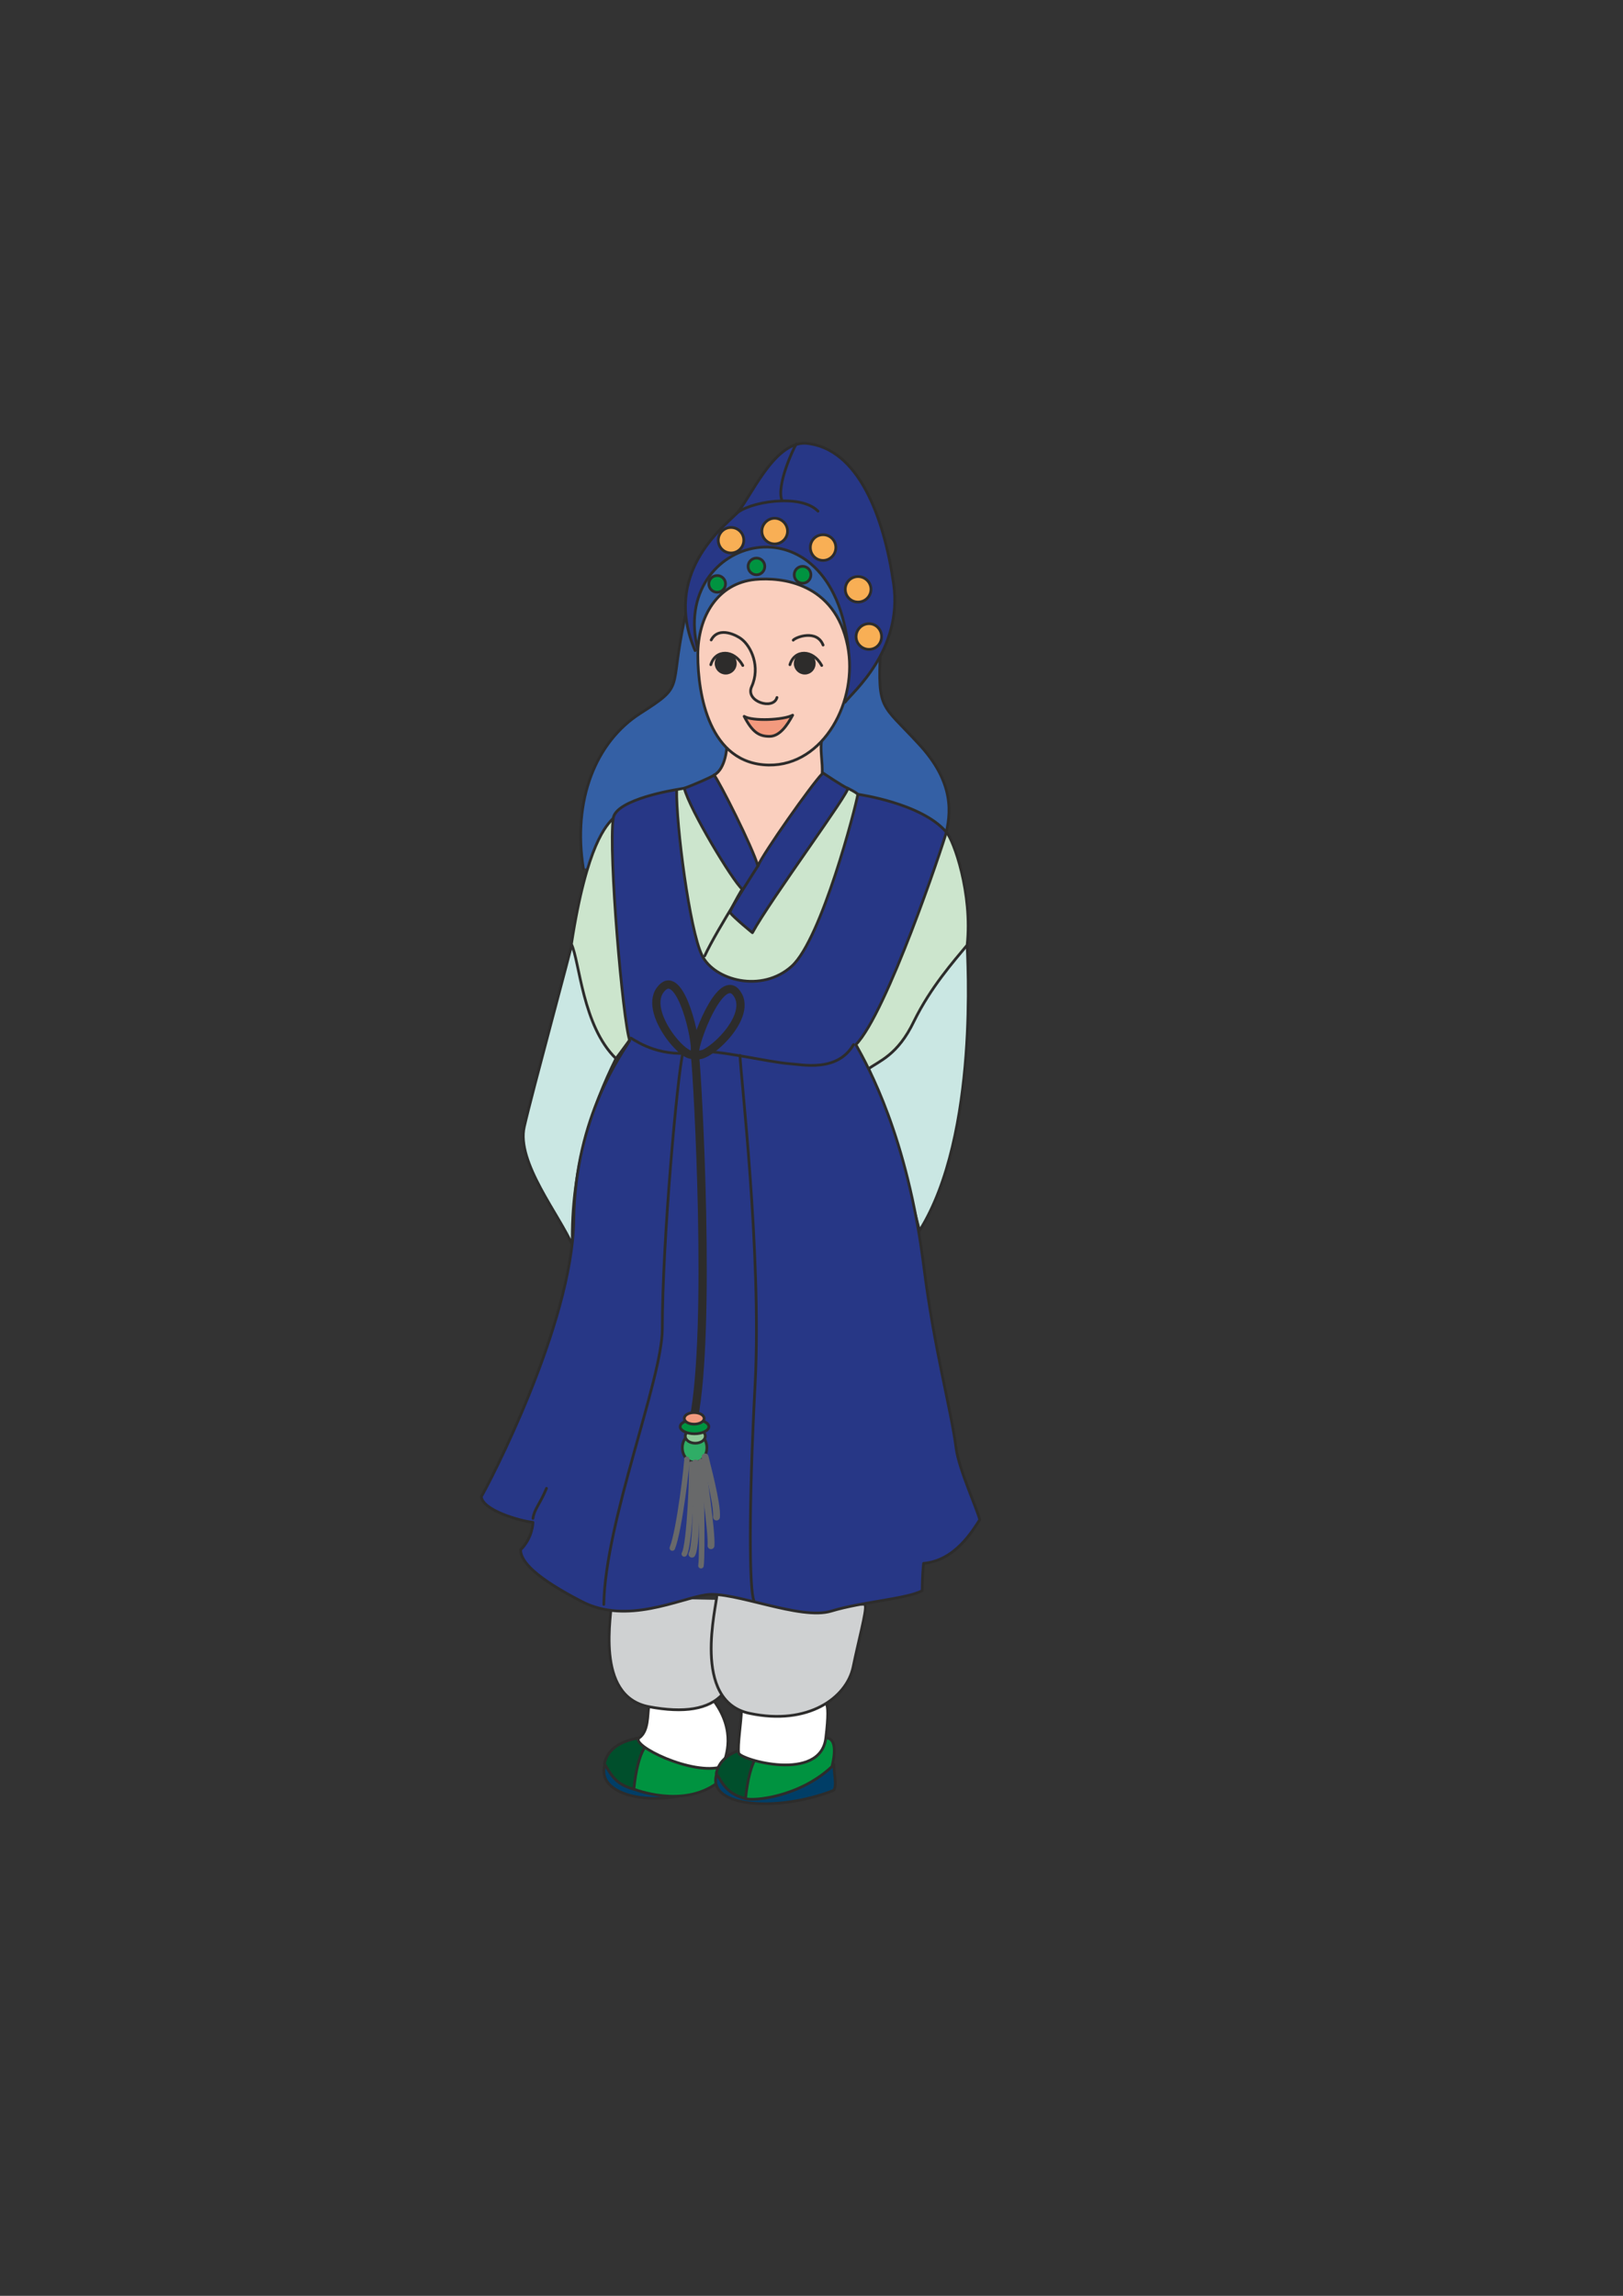 <?xml version="1.0" encoding="utf-8"?>
<!-- Created by UniConvertor 2.0rc4 (https://sk1project.net/) -->
<svg xmlns="http://www.w3.org/2000/svg" height="841.89pt" viewBox="0 0 595.276 841.89" width="595.276pt" version="1.1" xmlns:xlink="http://www.w3.org/1999/xlink" id="289b284f-f613-11ea-8153-dcc15c148e23">

<rect x="0" y="0" width="595.276" height="841.89" fill="#333333" stroke="none"/>

<g>
	<g>
		<path style="fill:#3460a5;" d="M 346.742,306.537 C 348.758,298.545 350.342,287.025 336.734,272.553 323.342,258.009 321.902,260.529 322.91,238.569 323.702,216.537 264.086,165.489 250.982,227.553 245.438,253.545 251.414,251.025 234.926,261.537 218.438,272.049 209.942,293.505 213.974,318.561 L 346.742,306.537 Z" />
		<path style="stroke-linejoin:round;stroke:#2d2c2b;stroke-linecap:round;stroke-miterlimit:10.433;stroke-width:1.008;fill:none;" d="M 346.742,306.537 C 348.758,298.545 350.342,287.025 336.734,272.553 323.342,258.009 321.902,260.529 322.91,238.569 323.702,216.537 264.086,165.489 250.982,227.553 245.438,253.545 251.414,251.025 234.926,261.537 218.438,272.049 209.942,293.505 213.974,318.561" />
	</g>
	<g>
		<path style="fill:#cae7e3;" d="M 313.91,383.073 C 324.71,399.561 337.238,451.329 337.238,451.329 359.342,416.049 354.734,350.025 354.734,346.569 L 313.91,383.073 Z" />
		<path style="stroke-linejoin:round;stroke:#2d2c2b;stroke-linecap:round;stroke-miterlimit:10.433;stroke-width:1.008;fill:none;" d="M 313.91,383.073 C 324.71,399.561 337.238,451.329 337.238,451.329 359.342,416.049 354.734,350.025 354.734,346.569" />
	</g>
	<g>
		<path style="fill:#cae7e3;" d="M 210.302,343.905 C 209.582,347.865 195.254,400.209 192.302,413.169 189.278,426.129 205.262,445.641 209.942,456.657 209.294,428.649 217.286,405.537 225.926,388.185 L 210.302,343.905 Z" />
		<path style="stroke-linejoin:round;stroke:#2d2c2b;stroke-linecap:round;stroke-miterlimit:10.433;stroke-width:1.008;fill:none;" d="M 210.302,343.905 C 209.582,347.865 195.254,400.209 192.302,413.169 189.278,426.129 205.262,445.641 209.942,456.657 209.294,428.649 217.286,405.537 225.926,388.185" />
	</g>
	<g>
		<path style="fill:#cce5cd;" d="M 347.102,305.169 C 349.766,308.049 356.75,327.561 354.734,346.569 349.766,352.545 341.342,362.049 335.222,374.505 329.246,387.033 322.406,389.049 318.374,392.073 315.854,387.537 313.91,383.073 313.91,383.073 L 347.102,305.169 Z" />
		<path style="stroke-linejoin:round;stroke:#2d2c2b;stroke-linecap:round;stroke-miterlimit:10.433;stroke-width:1.008;fill:none;" d="M 347.102,305.169 C 349.766,308.049 356.75,327.561 354.734,346.569 349.766,352.545 341.342,362.049 335.222,374.505 329.246,387.033 322.406,389.049 318.374,392.073 315.854,387.537 313.91,383.073 313.91,383.073" />
	</g>
	<g>
		<path style="fill:#cce5cd;" d="M 224.918,300.057 C 222.614,302.505 215.27,309.201 209.582,346.209 212.606,352.545 213.614,376.233 225.926,388.185 225.926,388.185 229.958,382.857 231.974,379.905 L 224.918,300.057 Z" />
		<path style="stroke-linejoin:round;stroke:#2d2c2b;stroke-linecap:round;stroke-miterlimit:10.433;stroke-width:1.008;fill:none;" d="M 224.918,300.057 C 222.614,302.505 215.27,309.201 209.582,346.209 212.606,352.545 213.614,376.233 225.926,388.185 225.926,388.185 229.958,382.857 231.974,379.905" />
	</g>
	<g>
		<path style="fill:#003e67;" d="M 236.222,637.809 C 232.19,638.313 225.062,640.185 222.47,645.585 215.918,659.049 243.206,664.953 264.734,653.073 266.174,651.849 267.182,648.105 264.95,646.809 L 236.222,637.809 Z" />
		<path style="stroke-linejoin:round;stroke:#2d2c2b;stroke-linecap:round;stroke-miterlimit:10.433;stroke-width:1.008;fill:none;" d="M 236.222,637.809 C 232.19,638.313 225.062,640.185 222.47,645.585 215.918,659.049 243.206,664.953 264.734,653.073 266.174,651.849 267.182,648.105 264.95,646.809" />
	</g>
	<path style="stroke-linejoin:round;stroke:#2d2c2b;stroke-linecap:round;stroke-miterlimit:10.433;stroke-width:1.008;fill:#004f2c;" d="M 234.422,637.305 C 231.758,637.737 223.19,639.321 221.678,646.809 223.982,650.337 225.422,654.297 232.478,656.097 233.414,651.057 235.934,639.321 238.958,639.321 241.982,639.321 236.222,637.089 234.422,637.305 L 234.422,637.305 Z" />
	<path style="stroke-linejoin:round;stroke:#2d2c2b;stroke-linecap:round;stroke-miterlimit:10.433;stroke-width:1.008;fill:#009340;" d="M 240.974,638.601 C 237.95,637.089 233.99,641.409 232.478,656.097 235.214,657.105 253.214,663.297 265.166,652.065 265.166,652.065 268.982,646.809 263.726,646.809 262.502,646.809 249.326,642.633 240.974,638.601 L 240.974,638.601 Z" />
	<g>
		<path style="fill:#ffffff;" d="M 237.95,625.857 C 237.446,628.809 237.95,634.857 234.422,637.305 230.966,639.825 253.934,651.345 264.95,647.817 266.462,643.857 269.918,634.857 261.926,623.841 L 237.95,625.857 Z" />
		<path style="stroke-linejoin:round;stroke:#2d2c2b;stroke-linecap:round;stroke-miterlimit:10.433;stroke-width:1.008;fill:none;" d="M 237.95,625.857 C 237.446,628.809 237.95,634.857 234.422,637.305 230.966,639.825 253.934,651.345 264.95,647.817 266.462,643.857 269.918,634.857 261.926,623.841" />
	</g>
	<g>
		<path style="fill:#cfd1d2;" d="M 224.414,585.897 C 224.414,591.873 217.934,621.969 237.95,625.857 250.982,628.305 259.982,626.793 264.95,621.321 269.918,615.849 270.422,586.833 270.422,586.833 L 224.414,585.897 Z" />
		<path style="stroke-linejoin:round;stroke:#2d2c2b;stroke-linecap:round;stroke-miterlimit:10.433;stroke-width:1.008;fill:none;" d="M 224.414,585.897 C 224.414,591.873 217.934,621.969 237.95,625.857 250.982,628.305 259.982,626.793 264.95,621.321 269.918,615.849 270.422,586.833 270.422,586.833" />
	</g>
	<g>
		<path style="fill:#003e67;" d="M 277.19,641.337 C 273.23,641.841 266.03,643.641 263.438,649.041 256.958,662.577 284.246,664.953 305.63,656.601 307.142,655.305 305.846,650.337 305.846,647.097 L 277.19,641.337 Z" />
		<path style="stroke-linejoin:round;stroke:#2d2c2b;stroke-linecap:round;stroke-miterlimit:10.433;stroke-width:1.008;fill:none;" d="M 277.19,641.337 C 273.23,641.841 266.03,643.641 263.438,649.041 256.958,662.577 284.246,664.953 305.63,656.601 307.142,655.305 305.846,650.337 305.846,647.097" />
	</g>
	<path style="stroke-linejoin:round;stroke:#2d2c2b;stroke-linecap:round;stroke-miterlimit:10.433;stroke-width:1.008;fill:#004f2c;" d="M 275.534,640.833 C 272.798,641.193 264.23,642.849 262.718,650.337 264.95,653.793 266.462,657.825 273.446,659.553 274.454,654.585 276.974,642.849 279.926,642.849 283.022,642.849 277.19,640.545 275.534,640.833 L 275.534,640.833 Z" />
	<path style="stroke-linejoin:round;stroke:#2d2c2b;stroke-linecap:round;stroke-miterlimit:10.433;stroke-width:1.008;fill:#009340;" d="M 281.942,642.057 C 278.918,640.617 274.958,644.937 273.446,659.553 276.182,660.561 293.174,659.049 305.126,647.817 305.126,647.817 308.15,637.305 302.894,637.305 301.67,637.305 290.366,646.089 281.942,642.057 L 281.942,642.057 Z" />
	<g>
		<path style="fill:#ffffff;" d="M 271.934,627.297 C 271.934,630.825 270.422,640.329 270.926,642.849 271.43,645.297 300.95,653.793 302.894,637.305 304.91,620.817 301.886,624.849 301.886,624.849 L 271.934,627.297 Z" />
		<path style="stroke-linejoin:round;stroke:#2d2c2b;stroke-linecap:round;stroke-miterlimit:10.433;stroke-width:1.008;fill:none;" d="M 271.934,627.297 C 271.934,630.825 270.422,640.329 270.926,642.849 271.43,645.297 300.95,653.793 302.894,637.305 304.91,620.817 301.886,624.849 301.886,624.849" />
	</g>
	<g>
		<path style="fill:#cfd1d2;" d="M 262.934,584.817 C 262.934,588.849 253.43,623.841 274.958,628.305 296.414,632.841 310.526,622.617 312.902,611.313 314.846,601.809 317.87,590.793 317.366,588.849 L 262.934,584.817 Z" />
		<path style="stroke-linejoin:round;stroke:#2d2c2b;stroke-linecap:round;stroke-miterlimit:10.433;stroke-width:1.008;fill:none;" d="M 262.934,584.817 C 262.934,588.849 253.43,623.841 274.958,628.305 296.414,632.841 310.526,622.617 312.902,611.313 314.846,601.809 317.87,590.793 317.366,588.849" />
	</g>
	<g>
		<path style="fill:#273786;" d="M 314.63,291.273 C 314.63,291.273 338.102,294.513 347.102,305.169 345.734,310.209 325.214,371.553 313.91,383.073 318.374,391.065 332.774,416.841 338.75,463.857 342.71,495.321 348.758,516.273 350.702,531.249 351.71,538.809 358.766,554.289 359.342,557.313 356.75,561.273 350.342,572.289 338.75,573.297 338.246,577.833 338.246,583.305 338.246,583.305 332.702,586.329 316.358,587.337 304.91,590.793 293.534,594.321 268.982,583.305 258.974,584.817 248.966,586.329 229.958,595.833 213.47,587.337 196.982,578.841 190.934,572.793 190.934,568.329 195.47,563.793 195.47,558.249 195.47,558.249 190.934,557.817 176.966,553.857 176.534,548.817 178.982,544.857 209.942,485.817 210.446,447.297 210.95,409.065 228.446,386.025 230.966,381.561 228.446,374.505 223.118,312.657 224.918,300.057 225.926,293.001 248.174,289.545 248.174,289.545 L 314.63,291.273 Z" />
		<path style="stroke-linejoin:round;stroke:#2d2c2b;stroke-linecap:round;stroke-miterlimit:10.433;stroke-width:1.008;fill:none;" d="M 314.63,291.273 C 314.63,291.273 338.102,294.513 347.102,305.169 345.734,310.209 325.214,371.553 313.91,383.073 318.374,391.065 332.774,416.841 338.75,463.857 342.71,495.321 348.758,516.273 350.702,531.249 351.71,538.809 358.766,554.289 359.342,557.313 356.75,561.273 350.342,572.289 338.75,573.297 338.246,577.833 338.246,583.305 338.246,583.305 332.702,586.329 316.358,587.337 304.91,590.793 293.534,594.321 268.982,583.305 258.974,584.817 248.966,586.329 229.958,595.833 213.47,587.337 196.982,578.841 190.934,572.793 190.934,568.329 195.47,563.793 195.47,558.249 195.47,558.249 190.934,557.817 176.966,553.857 176.534,548.817 178.982,544.857 209.942,485.817 210.446,447.297 210.95,409.065 228.446,386.025 230.966,381.561 228.446,374.505 223.118,312.657 224.918,300.057 225.926,293.001 248.174,289.545 248.174,289.545" />
	</g>
	<g>
		<path style="fill:#cce5cd;" d="M 310.886,289.041 C 310.886,289.041 313.622,290.265 314.63,291.273 313.91,295.809 301.382,344.265 290.438,354.273 279.422,364.281 261.926,359.529 257.462,350.313 252.926,341.025 247.958,302.505 248.174,289.545 L 250.982,289.041 310.886,289.041 Z" />
		<path style="stroke-linejoin:round;stroke:#2d2c2b;stroke-linecap:round;stroke-miterlimit:10.433;stroke-width:1.008;fill:none;" d="M 310.886,289.041 C 310.886,289.041 313.622,290.265 314.63,291.273 313.91,295.809 301.382,344.265 290.438,354.273 279.422,364.281 261.926,359.529 257.462,350.313 252.926,341.025 247.958,302.505 248.174,289.545 L 250.982,289.041" />
	</g>
	<g>
		<path style="fill:#273786;" d="M 301.598,283.281 C 301.598,283.281 309.374,288.537 310.886,289.041 312.398,289.545 282.446,330.009 275.966,342.033 275.966,342.033 269.198,336.561 267.686,334.545 269.198,331.017 272.222,326.049 272.222,326.049 268.694,323.025 252.926,296.817 250.982,289.041 253.934,288.033 261.206,284.865 261.926,284.217 L 301.598,283.281 Z" />
		<path style="stroke-linejoin:round;stroke:#2d2c2b;stroke-linecap:round;stroke-miterlimit:10.433;stroke-width:1.008;fill:none;" d="M 301.598,283.281 C 301.598,283.281 309.374,288.537 310.886,289.041 312.398,289.545 282.446,330.009 275.966,342.033 275.966,342.033 269.198,336.561 267.686,334.545 269.198,331.017 272.222,326.049 272.222,326.049 268.694,323.025 252.926,296.817 250.982,289.041 253.934,288.033 261.206,284.865 261.926,284.217" />
	</g>
	<g>
		<path style="fill:#facfbe;" d="M 266.606,273.561 C 266.606,273.561 266.318,281.841 261.926,284.217 263.942,286.809 275.966,310.569 277.982,317.553 279.926,312.873 297.71,287.673 301.526,283.785 301.886,279.897 300.518,274.209 301.526,270.897 L 266.606,273.561 Z" />
		<path style="stroke-linejoin:round;stroke:#2d2c2b;stroke-linecap:round;stroke-miterlimit:10.433;stroke-width:1.008;fill:none;" d="M 266.606,273.561 C 266.606,273.561 266.318,281.841 261.926,284.217 263.942,286.809 275.966,310.569 277.982,317.553 279.926,312.873 297.71,287.673 301.526,283.785 301.886,279.897 300.518,274.209 301.526,270.897" />
	</g>
	<g>
		<path style="fill:#273786;" d="M 309.95,257.505 C 312.398,254.049 331.262,238.569 327.734,214.017 324.206,189.537 314.846,164.193 295.478,162.537 283.454,162.033 274.958,183.561 269.918,188.529 264.95,193.569 242.918,210.561 254.942,238.569 L 309.95,257.505 Z" />
		<path style="stroke-linejoin:round;stroke:#2d2c2b;stroke-linecap:round;stroke-miterlimit:10.433;stroke-width:1.008;fill:none;" d="M 309.95,257.505 C 312.398,254.049 331.262,238.569 327.734,214.017 324.206,189.537 314.846,164.193 295.478,162.537 283.454,162.033 274.958,183.561 269.918,188.529 264.95,193.569 242.918,210.561 254.942,238.569" />
	</g>
	<g>
		<path style="fill:#3460a5;" d="M 311.246,238.569 C 305.558,179.889 245.294,196.809 255.95,238.209 L 311.246,238.569 Z" />
		<path style="stroke-linejoin:round;stroke:#2d2c2b;stroke-linecap:round;stroke-miterlimit:10.433;stroke-width:1.008;fill:none;" d="M 311.246,238.569 C 305.558,179.889 245.294,196.809 255.95,238.209" />
	</g>
	<path style="stroke-linejoin:round;stroke:#2d2c2b;stroke-linecap:round;stroke-miterlimit:10.433;stroke-width:1.008;fill:#facfbe;" d="M 276.974,212.505 C 286.766,211.569 306.278,213.729 310.886,236.841 314.846,256.785 302.246,280.833 281.942,280.545 260.054,280.185 255.95,254.553 255.95,240.225 255.95,225.897 263.294,213.873 276.974,212.505 L 276.974,212.505 Z" />
	<path style="stroke-linejoin:round;stroke:#2d2c2b;stroke-linecap:round;stroke-miterlimit:10.433;stroke-width:1.008;fill:none;" d="M 290.942,234.753 C 292.022,233.529 299.654,230.793 301.886,236.553" />
	<path style="stroke-linejoin:round;stroke:#2d2c2b;stroke-linecap:round;stroke-miterlimit:10.433;stroke-width:1.008;fill:none;" d="M 289.718,243.753 C 291.446,238.065 298.142,238.065 301.382,244.041" />
	<path style="stroke-linejoin:round;stroke:#2d2c2b;stroke-linecap:round;stroke-miterlimit:10.433;stroke-width:1.008;fill:#2d2c2b;" d="M 295.19,246.849 C 297.134,246.849 298.646,245.265 298.646,243.321 298.646,241.305 297.134,239.721 295.19,239.721 293.246,239.721 291.662,241.305 291.662,243.321 291.662,245.265 293.246,246.849 295.19,246.849 L 295.19,246.849 Z" />
	<path style="stroke-linejoin:round;stroke:#2d2c2b;stroke-linecap:round;stroke-miterlimit:10.433;stroke-width:1.008;fill:none;" d="M 260.846,234.681 C 263.726,229.281 270.71,233.313 271.934,234.321 275.534,237.057 278.99,244.545 275.678,251.817 273.23,257.289 283.67,260.529 284.966,255.777" />
	<path style="stroke-linejoin:round;stroke:#2d2c2b;stroke-linecap:round;stroke-miterlimit:10.433;stroke-width:1.008;fill:none;" d="M 260.702,243.753 C 262.43,238.065 269.198,238.065 272.438,244.041" />
	<path style="stroke-linejoin:round;stroke:#2d2c2b;stroke-linecap:round;stroke-miterlimit:10.433;stroke-width:1.008;fill:#2d2c2b;" d="M 266.174,246.849 C 268.118,246.849 269.702,245.265 269.702,243.321 269.702,241.305 268.118,239.721 266.174,239.721 264.23,239.721 262.646,241.305 262.646,243.321 262.646,245.265 264.23,246.849 266.174,246.849 L 266.174,246.849 Z" />
	<path style="stroke-linejoin:round;stroke:#2d2c2b;stroke-linecap:round;stroke-miterlimit:10.433;stroke-width:1.008;fill:#f39a7e;" d="M 272.942,262.689 C 275.966,264.561 287.414,264.057 290.726,262.257 288.71,266.001 285.974,270.033 282.23,270.033 278.414,270.033 275.966,268.521 272.942,262.689 L 272.942,262.689 Z" />
	<path style="stroke-linejoin:round;stroke:#2d2c2b;stroke-linecap:round;stroke-miterlimit:10.433;stroke-width:3.024;fill:none;" d="M 254.942,385.017 C 254.942,393.009 235.43,372.201 242.126,363.057 248.822,353.913 254.942,378.321 254.942,385.017 L 254.942,385.017 Z" />
	<path style="stroke-linejoin:round;stroke:#2d2c2b;stroke-linecap:round;stroke-miterlimit:10.433;stroke-width:3.024;fill:none;" d="M 254.942,385.017 C 253.79,392.865 276.11,375.153 270.782,365.145 265.454,355.137 255.95,378.393 254.942,385.017 L 254.942,385.017 Z" />
	<path style="stroke-linejoin:round;stroke:#2d2c2b;stroke-linecap:round;stroke-miterlimit:10.433;stroke-width:3.024;fill:none;" d="M 254.942,387.537 C 255.95,396.537 260.918,487.329 254.438,520.305" />
	<path style="stroke-linejoin:round;stroke:#2d2c2b;stroke-linecap:round;stroke-miterlimit:10.433;stroke-width:1.008;fill:none;" d="M 231.47,380.697 C 234.134,382.353 242.774,388.113 256.454,385.737 262.142,384.729 281.798,389.481 289.43,390.057 294.11,390.345 307.07,393.369 313.046,383.073" />
	<path style="stroke-linejoin:round;stroke:#2d2c2b;stroke-linecap:round;stroke-miterlimit:10.433;stroke-width:1.008;fill:none;" d="M 200.438,545.793 C 197.918,551.841 195.974,553.353 195.47,556.809" />
	<path style="stroke-linejoin:round;stroke:#2d2c2b;stroke-linecap:round;stroke-miterlimit:10.433;stroke-width:1.008;fill:none;" d="M 250.478,386.025 C 248.462,394.017 242.918,455.217 242.918,487.329 242.918,505.761 221.966,557.817 221.462,588.345" />
	<path style="stroke-linejoin:round;stroke:#2d2c2b;stroke-linecap:round;stroke-miterlimit:10.433;stroke-width:1.008;fill:none;" d="M 271.43,387.033 C 271.43,392.505 279.422,459.825 276.974,507.273 274.454,554.793 274.958,583.305 276.47,586.833" />
	<path style="stroke-linejoin:round;stroke:#2d2c2b;stroke-linecap:round;stroke-miterlimit:10.433;stroke-width:1.008;fill:#2fad66;" d="M 254.798,536.217 C 257.246,536.217 259.262,533.841 259.262,530.889 259.262,527.937 257.246,525.561 254.798,525.561 252.278,525.561 250.262,527.937 250.262,530.889 250.262,533.841 252.278,536.217 254.798,536.217 L 254.798,536.217 Z" />
	<path style="stroke-linejoin:round;stroke:#2d2c2b;stroke-linecap:round;stroke-miterlimit:10.433;stroke-width:1.008;fill:#8dc998;" d="M 255.014,529.233 C 257.03,529.233 258.686,528.081 258.686,526.641 258.686,525.201 257.03,524.049 255.014,524.049 252.998,524.049 251.342,525.201 251.342,526.641 251.342,528.081 252.998,529.233 255.014,529.233 L 255.014,529.233 Z" />
	<path style="stroke-linejoin:round;stroke:#2d2c2b;stroke-linecap:round;stroke-miterlimit:10.433;stroke-width:1.008;fill:#009340;" d="M 254.726,525.777 C 257.606,525.777 259.982,524.553 259.982,523.185 259.982,521.745 257.606,520.593 254.726,520.593 251.846,520.593 249.47,521.745 249.47,523.185 249.47,524.553 251.846,525.777 254.726,525.777 L 254.726,525.777 Z" />
	<path style="stroke-linejoin:round;stroke:#2d2c2b;stroke-linecap:round;stroke-miterlimit:10.433;stroke-width:1.008;fill:#f39a7e;" d="M 254.582,522.249 C 256.598,522.249 258.254,521.313 258.254,520.161 258.254,518.937 256.598,518.001 254.582,518.001 252.566,518.001 250.982,518.937 250.982,520.161 250.982,521.313 252.566,522.249 254.582,522.249 L 254.582,522.249 Z" />
	<g>
		<path style="stroke-linejoin:round;stroke:#68696a;stroke-linecap:round;stroke-miterlimit:10.433;stroke-width:2.016;fill:none;" d="M 251.918,535.137 C 252.134,535.641 249.254,561.129 246.59,567.681" />
		<path style="stroke-linejoin:round;stroke:#68696a;stroke-linecap:round;stroke-miterlimit:10.433;stroke-width:2.016;fill:none;" d="M 253.646,536.865 C 254.006,538.521 252.998,566.529 250.982,569.841" />
		<path style="stroke-linejoin:round;stroke:#68696a;stroke-linecap:round;stroke-miterlimit:10.433;stroke-width:2.52;fill:none;" d="M 255.086,536.505 C 255.446,538.161 255.806,566.601 253.79,569.913" />
		<path style="stroke-linejoin:round;stroke:#68696a;stroke-linecap:round;stroke-miterlimit:10.433;stroke-width:2.016;fill:none;" d="M 256.814,536.289 C 257.102,538.017 257.75,569.841 257.102,574.161" />
		<path style="stroke-linejoin:round;stroke:#68696a;stroke-linecap:round;stroke-miterlimit:10.433;stroke-width:2.52;fill:none;" d="M 257.318,536.145 C 257.606,537.801 261.206,561.993 260.774,566.817" />
		<path style="stroke-linejoin:round;stroke:#68696a;stroke-linecap:round;stroke-miterlimit:10.433;stroke-width:2.52;fill:none;" d="M 258.614,534.273 C 258.974,536.001 263.222,551.481 262.79,556.305" />
	</g>
	<path style="stroke-linejoin:round;stroke:#2d2c2b;stroke-linecap:round;stroke-miterlimit:10.433;stroke-width:1.008;fill:none;" d="M 277.982,317.553 C 277.982,317.553 262.934,340.809 258.47,350.529" />
	<g>
		<path style="stroke-linejoin:round;stroke:#2d2c2b;stroke-linecap:round;stroke-miterlimit:10.433;stroke-width:1.008;fill:#f8af55;" d="M 284.102,199.473 C 286.694,199.473 288.854,197.385 288.854,194.793 288.854,192.201 286.694,190.041 284.102,190.041 281.582,190.041 279.422,192.201 279.422,194.793 279.422,197.385 281.582,199.473 284.102,199.473 L 284.102,199.473 Z" />
		<path style="stroke-linejoin:round;stroke:#2d2c2b;stroke-linecap:round;stroke-miterlimit:10.433;stroke-width:1.008;fill:#f8af55;" d="M 301.886,205.521 C 304.478,205.521 306.566,203.361 306.566,200.769 306.566,198.177 304.478,196.089 301.886,196.089 299.222,196.089 297.206,198.177 297.206,200.769 297.206,203.361 299.222,205.521 301.886,205.521 L 301.886,205.521 Z" />
		<path style="stroke-linejoin:round;stroke:#2d2c2b;stroke-linecap:round;stroke-miterlimit:10.433;stroke-width:1.008;fill:#f8af55;" d="M 314.702,220.785 C 317.294,220.785 319.454,218.697 319.454,216.105 319.454,213.513 317.294,211.425 314.702,211.425 312.11,211.425 310.022,213.513 310.022,216.105 310.022,218.697 312.11,220.785 314.702,220.785 L 314.702,220.785 Z" />
		<path style="stroke-linejoin:round;stroke:#2d2c2b;stroke-linecap:round;stroke-miterlimit:10.433;stroke-width:1.008;fill:#f8af55;" d="M 318.734,238.137 C 321.326,238.137 323.342,236.049 323.342,233.457 323.342,230.865 321.326,228.705 318.734,228.705 316.142,228.705 313.982,230.865 313.982,233.457 313.982,236.049 316.142,238.137 318.734,238.137 L 318.734,238.137 Z" />
		<path style="stroke-linejoin:round;stroke:#2d2c2b;stroke-linecap:round;stroke-miterlimit:10.433;stroke-width:1.008;fill:#f8af55;" d="M 268.118,202.785 C 270.71,202.785 272.798,200.697 272.798,198.105 272.798,195.513 270.71,193.425 268.118,193.425 265.526,193.425 263.438,195.513 263.438,198.105 263.438,200.697 265.526,202.785 268.118,202.785 L 268.118,202.785 Z" />
	</g>
	<g>
		<path style="stroke-linejoin:round;stroke:#2d2c2b;stroke-linecap:round;stroke-miterlimit:10.433;stroke-width:1.008;fill:#009340;" d="M 263.078,217.185 C 264.734,217.185 266.102,215.817 266.102,214.089 266.102,212.433 264.734,211.065 263.078,211.065 261.35,211.065 259.982,212.433 259.982,214.089 259.982,215.817 261.35,217.185 263.078,217.185 L 263.078,217.185 Z" />
		<path style="stroke-linejoin:round;stroke:#2d2c2b;stroke-linecap:round;stroke-miterlimit:10.433;stroke-width:1.008;fill:#009340;" d="M 277.478,210.777 C 279.134,210.777 280.502,209.409 280.502,207.681 280.502,206.025 279.134,204.657 277.478,204.657 275.75,204.657 274.382,206.025 274.382,207.681 274.382,209.409 275.75,210.777 277.478,210.777 L 277.478,210.777 Z" />
		<path style="stroke-linejoin:round;stroke:#2d2c2b;stroke-linecap:round;stroke-miterlimit:10.433;stroke-width:1.008;fill:#009340;" d="M 294.398,213.873 C 296.054,213.873 297.422,212.505 297.422,210.777 297.422,209.049 296.054,207.681 294.398,207.681 292.67,207.681 291.302,209.049 291.302,210.777 291.302,212.505 292.67,213.873 294.398,213.873 L 294.398,213.873 Z" />
	</g>
	<path style="stroke-linejoin:round;stroke:#2d2c2b;stroke-linecap:round;stroke-miterlimit:10.433;stroke-width:1.008;fill:none;" d="M 269.918,188.529 C 274.094,184.137 293.534,180.753 300.014,187.449" />
	<path style="stroke-linejoin:round;stroke:#2d2c2b;stroke-linecap:round;stroke-miterlimit:10.433;stroke-width:1.008;fill:none;" d="M 292.094,162.753 C 290.798,164.769 284.75,178.089 286.766,183.417" />
</g>
</svg>